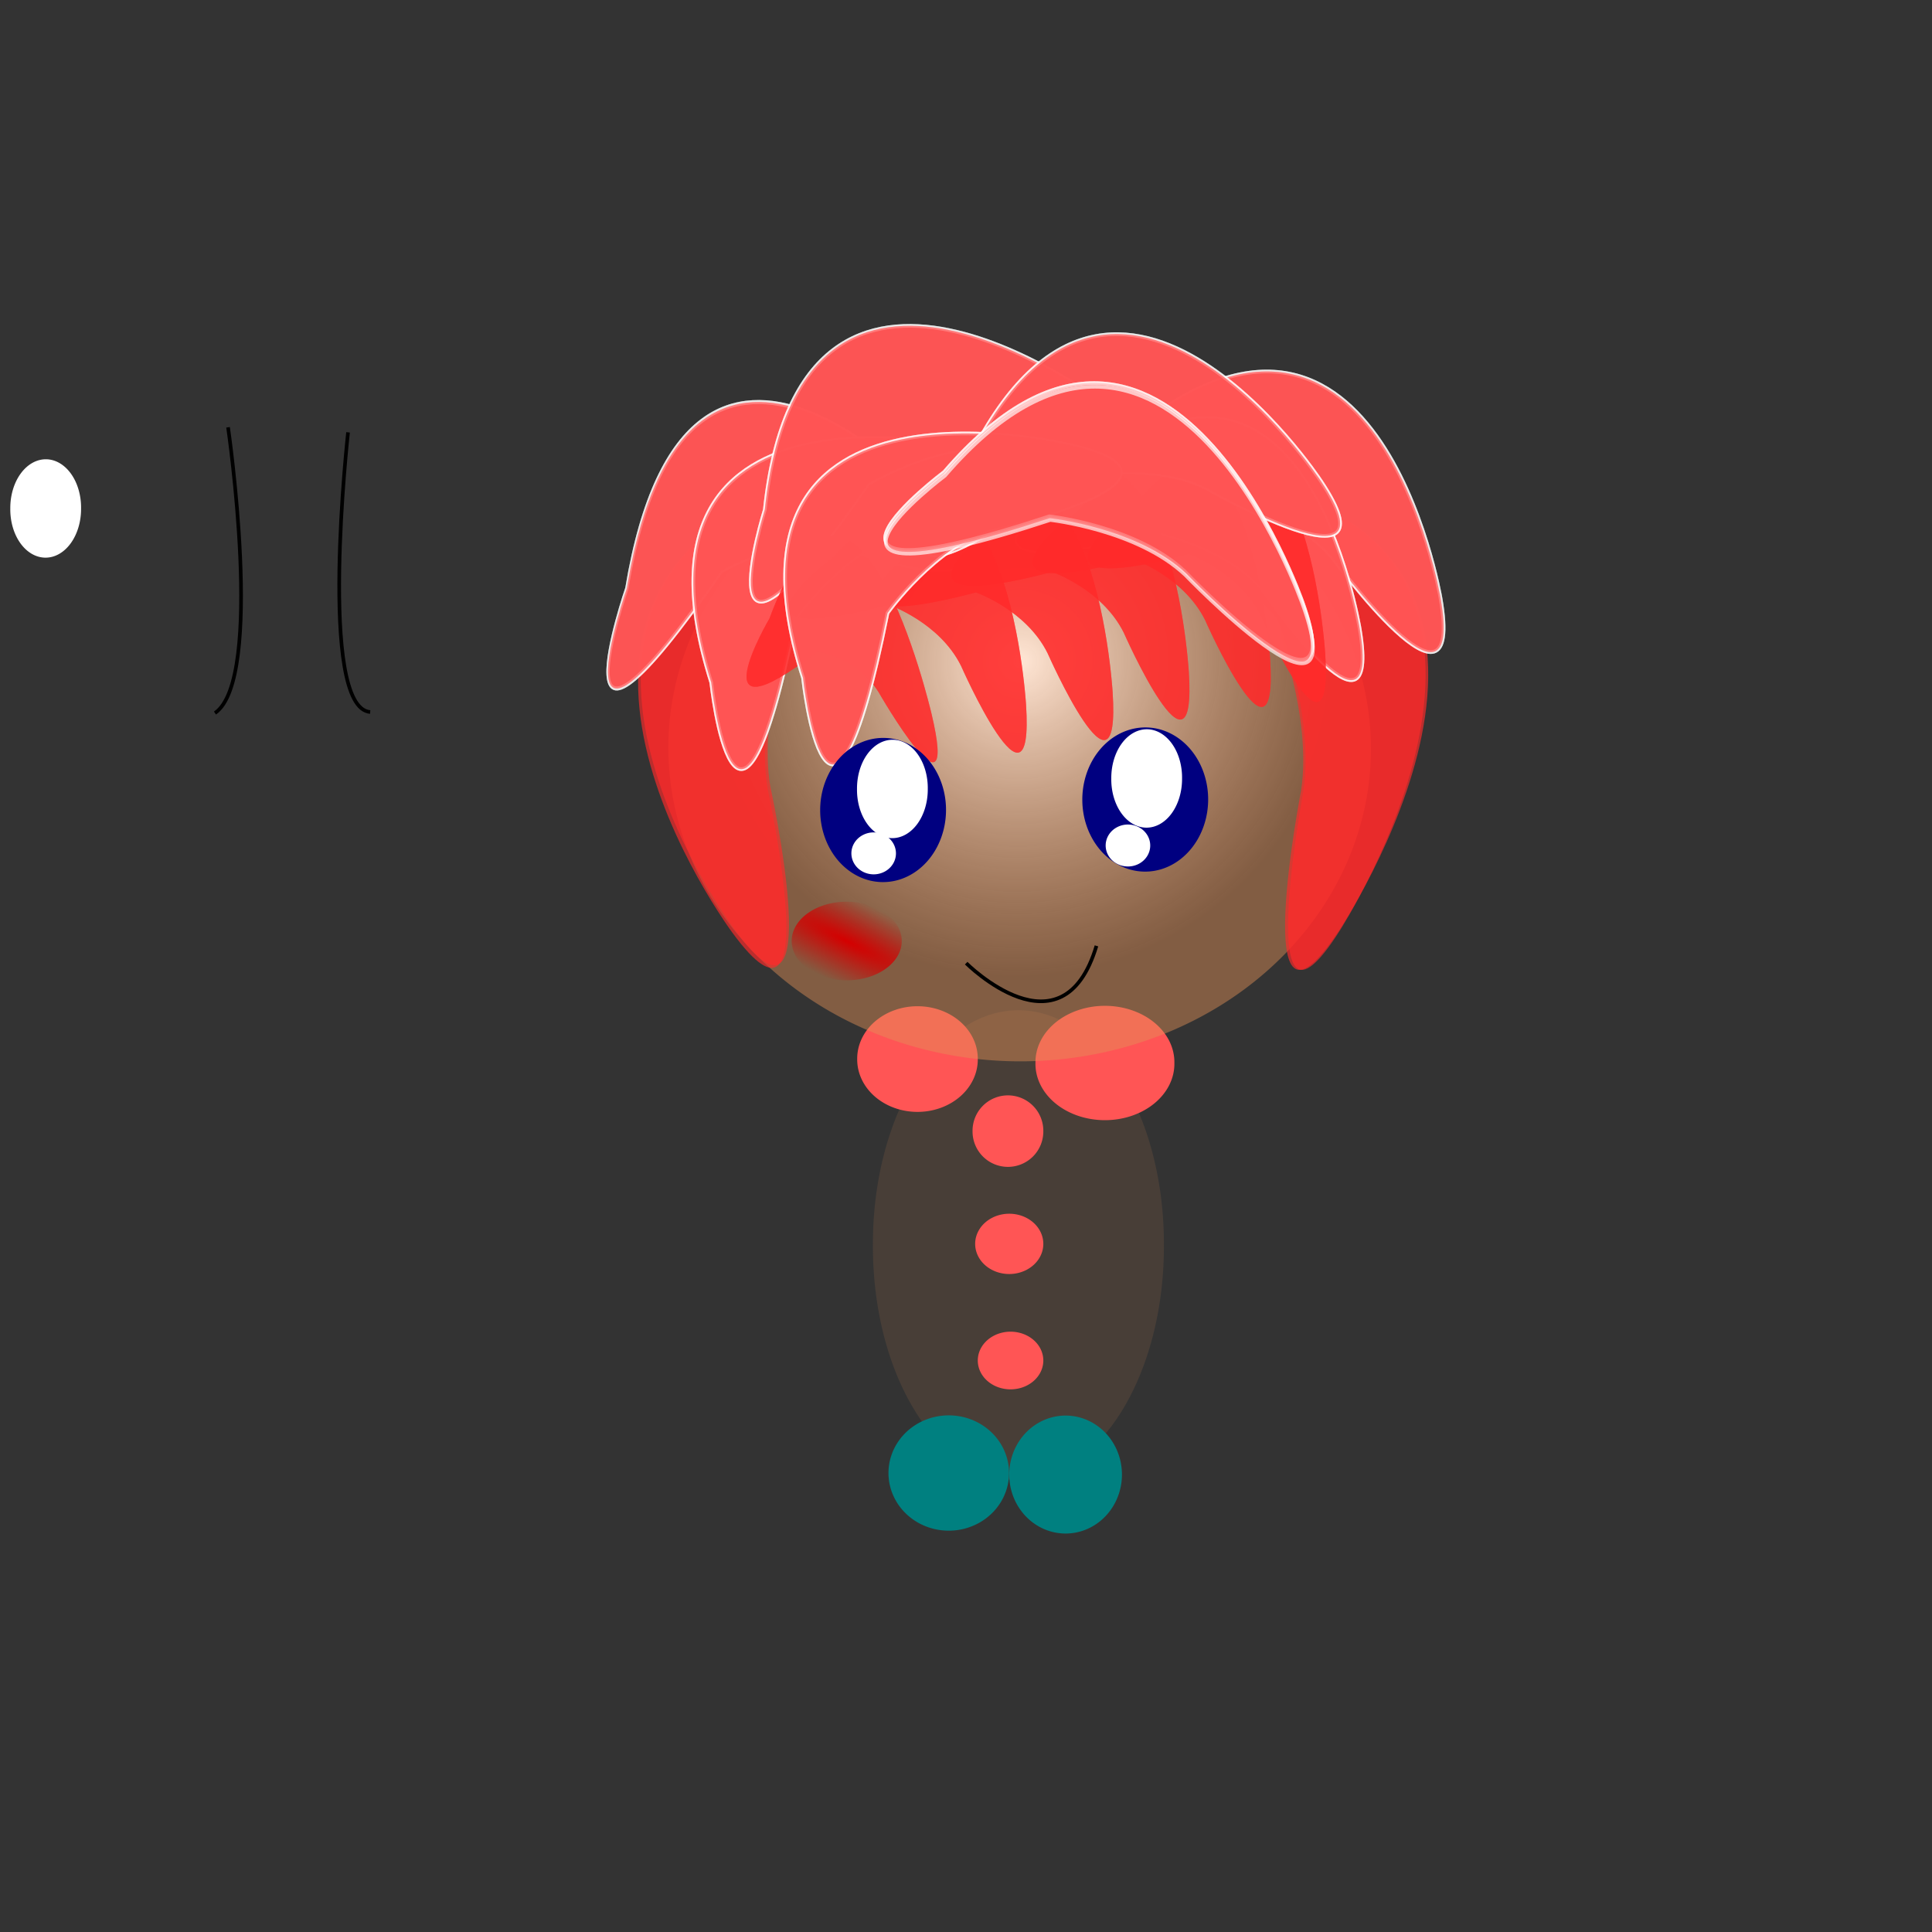 <?xml version="1.0" encoding="UTF-8" standalone="no"?>
<!-- Created with Inkscape (http://www.inkscape.org/) -->
<svg
    xmlns:inkscape="http://www.inkscape.org/namespaces/inkscape"
    xmlns:rdf="http://www.w3.org/1999/02/22-rdf-syntax-ns#"
    xmlns="http://www.w3.org/2000/svg"
    xmlns:sodipodi="http://sodipodi.sourceforge.net/DTD/sodipodi-0.dtd"
    xmlns:cc="http://creativecommons.org/ns#"
    xmlns:xlink="http://www.w3.org/1999/xlink"
    xmlns:dc="http://purl.org/dc/elements/1.1/"
    xmlns:svg="http://www.w3.org/2000/svg"
    xmlns:ns1="http://sozi.baierouge.fr"
    id="svg2"
    sodipodi:docname="02.svg"
    viewBox="0 0 531.5 531.5"
    sodipodi:version="0.32"
    version="1.0"
    inkscape:output_extension="org.inkscape.output.svg.inkscape"
    inkscape:version="0.46"
  >
  <rect x="0" y="0" width="531.5" height="531.5" fill="#333333" stroke="none"/>
  <defs
      id="defs4"
    >
    <linearGradient
        id="linearGradient6480"
        inkscape:collect="always"
      >
      <stop
          id="stop6482"
          style="stop-color:#d40000"
          offset="0"
      />
      <stop
          id="stop6484"
          style="stop-color:#d40000;stop-opacity:0"
          offset="1"
      />
    </linearGradient
    >
    <linearGradient
        id="linearGradient3556"
        inkscape:collect="always"
      >
      <stop
          id="stop3558"
          style="stop-color:#ffffff"
          offset="0"
      />
      <stop
          id="stop3560"
          style="stop-color:#ffffff"
          offset="1"
      />
    </linearGradient
    >
    <linearGradient
        id="linearGradient5602"
        inkscape:collect="always"
      >
      <stop
          id="stop5604"
          style="stop-color:#ffffff"
          offset="0"
      />
      <stop
          id="stop5606"
          style="stop-color:#000000;stop-opacity:0"
          offset="1"
      />
    </linearGradient
    >
    <radialGradient
        id="radialGradient6299"
        xlink:href="#linearGradient5602"
        gradientUnits="userSpaceOnUse"
        cy="92.471"
        cx="433.8"
        gradientTransform="matrix(-.944 -.33 .717 -2.049 367.95 625.58)"
        r="34.031"
        inkscape:collect="always"
    />
    <radialGradient
        id="radialGradient6301"
        xlink:href="#linearGradient5602"
        gradientUnits="userSpaceOnUse"
        cy="92.471"
        cx="433.8"
        gradientTransform="matrix(-.944 -.33 .717 -2.049 367.23 625.58)"
        r="34.031"
        inkscape:collect="always"
    />
    <radialGradient
        id="radialGradient6303"
        xlink:href="#linearGradient5602"
        gradientUnits="userSpaceOnUse"
        cy="92.471"
        cx="433.8"
        gradientTransform="matrix(.929 -.436 -.774 -1.974 63.138 647.86)"
        r="34.031"
        inkscape:collect="always"
    />
    <radialGradient
        id="radialGradient6305"
        xlink:href="#linearGradient5602"
        gradientUnits="userSpaceOnUse"
        cy="92.471"
        cx="433.8"
        gradientTransform="matrix(.892 -.436 -.744 -1.974 71.957 647.86)"
        r="34.031"
        inkscape:collect="always"
    />
    <linearGradient
        id="linearGradient6307"
        y2="89.803"
        xlink:href="#linearGradient3556"
        gradientUnits="userSpaceOnUse"
        x2="-54.294"
        gradientTransform="matrix(.08 .925 -.847 -0.133 -81.794 -15.724)"
        y1="41.169"
        x1="-91.695"
        inkscape:collect="always"
    />
    <radialGradient
        id="radialGradient6347"
        xlink:href="#linearGradient5602"
        gradientUnits="userSpaceOnUse"
        cy="92.471"
        cx="433.8"
        gradientTransform="matrix(.532 -.888 -1.759 -1.206 -1.992 563.58)"
        r="34.031"
        inkscape:collect="always"
    />
    <linearGradient
        id="linearGradient6393"
        y2="89.803"
        xlink:href="#linearGradient3556"
        gradientUnits="userSpaceOnUse"
        x2="-54.294"
        gradientTransform="matrix(.08 .925 -.847 -0.133 -82.707 -16.046)"
        y1="41.169"
        x1="-91.695"
        inkscape:collect="always"
    />
    <radialGradient
        id="radialGradient6468"
        gradientUnits="userSpaceOnUse"
        cy="200.53"
        cx="238.43"
        gradientTransform="matrix(.898 .118 -.125 .957 52.959 -18.763)"
        r="91.948"
        inkscape:collect="always"
      >
      <stop
          id="stop5318"
          style="stop-color:#ffe6d5"
          offset="0"
      />
      <stop
          id="stop5320"
          style="stop-color:#e39056;stop-opacity:.45"
          offset="1"
      />
    </radialGradient
    >
    <radialGradient
        id="radialGradient6486"
        xlink:href="#linearGradient6480"
        gradientUnits="userSpaceOnUse"
        cy="234.02"
        cx="80.049"
        gradientTransform="matrix(3.571 2.5 -.553 .79 -76.433 -150.97)"
        r="10.096"
        inkscape:collect="always"
    />
  </defs
  >
  <sodipodi:namedview
      id="base"
      bordercolor="#666666"
      inkscape:pageshadow="2"
      guidetolerance="10"
      pagecolor="#ffffff"
      gridtolerance="10000"
      inkscape:window-height="972"
      inkscape:zoom="1.3866519"
      objecttolerance="10"
      showgrid="false"
      borderopacity="1.0"
      inkscape:current-layer="layer1"
      inkscape:cx="315.90673"
      inkscape:cy="258.60477"
      inkscape:window-y="0"
      units="cm"
      inkscape:window-x="0"
      inkscape:window-width="1280"
      inkscape:pageopacity="0.0"
      inkscape:document-units="px"
  />
  <g
      id="layer1"
      inkscape:label="Layer 1"
      inkscape:groupmode="layer"
    >
    <path
        id="path6466"
        sodipodi:rx="9.7356806"
        sodipodi:ry="13.341488"
        style="fill:#ffffff"
        sodipodi:type="arc"
        d="m256.73 219.59a9.736 13.341 0 1 1 -19.47 0 9.736 13.341 0 1 1 19.47 0z"
        transform="matrix(1 .006 -.006 1 -233.11 -81.191)"
        sodipodi:cy="219.59367"
        sodipodi:cx="246.99782"
    />
    <g
        id="g6618"
      >
      <g
          id="g6606"
        >
        <g
            id="g6595"
            transform="translate(223.56 15.144)"
          >
          <g
              id="g6566"
              transform="translate(-29.568 18.029)"
            >
            <path
                id="path6548"
                sodipodi:rx="40.024464"
                sodipodi:ry="64.183372"
                style="stroke-width:0;fill:#483e37"
                sodipodi:type="arc"
                d="m126.2 309.38a40.024 64.183 0 1 1 -80.046 0 40.024 64.183 0 1 1 80.046 0z"
                sodipodi:cy="309.3783"
                sodipodi:cx="86.178802"
            />
            <path
                id="path6550"
                sodipodi:rx="9.0145187"
                sodipodi:ry="7.9327765"
                style="stroke-width:0;fill:#ff5555"
                sodipodi:type="arc"
                d="m41.827 214.91a9.014 7.933 0 1 1 -18.029 0 9.014 7.933 0 1 1 18.029 0z"
                transform="translate(51.202 126.2)"
                sodipodi:cy="214.90613"
                sodipodi:cx="32.812847"
            />
            <path
                id="path6552"
                sodipodi:rx="9.3750992"
                sodipodi:ry="8.2933569"
                style="stroke-width:0;fill:#ff5555"
                sodipodi:type="arc"
                d="m43.27 245.56a9.375 8.293 0 1 1 -18.751 0 9.375 8.293 0 1 1 18.751 0z"
                transform="translate(49.76 63.462)"
                sodipodi:cy="245.5555"
                sodipodi:cx="33.894592"
            />
            <path
                id="path6554"
                sodipodi:rx="9.7356806"
                sodipodi:ry="9.7356806"
                style="stroke-width:0;fill:#ff5555"
                sodipodi:type="arc"
                d="m41.106 275.84a9.736 9.736 0 1 1 -19.471 0 9.736 9.736 0 1 1 19.471 0z"
                transform="translate(51.924 2.163)"
                sodipodi:cy="275.84427"
                sodipodi:cx="31.370525"
            />
            <path
                id="path6556"
                sodipodi:rx="16.586714"
                sodipodi:ry="14.42323"
                style="stroke-width:0;fill:#ff5555"
                sodipodi:type="arc"
                d="m55.529 240.15a16.587 14.423 0 1 1 -33.173 0 16.587 14.423 0 1 1 33.173 0z"
                transform="translate(19.471 18.029)"
                sodipodi:cy="240.14679"
                sodipodi:cx="38.942722"
            />
            <path
                id="path6560"
                sodipodi:rx="12.620326"
                sodipodi:ry="13.341488"
                style="stroke-width:0;fill:#008080"
                sodipodi:type="arc"
                d="m176.68 338.59a12.62 13.341 0 1 1 -25.24 0 12.62 13.341 0 1 1 25.24 0z"
                transform="matrix(1.314 0 0 1.189 -148.56 -30.523)"
                sodipodi:cy="338.58533"
                sodipodi:cx="164.06424"
            />
            <path
                id="path6562"
                sodipodi:rx="15.504972"
                sodipodi:ry="16.226133"
                style="stroke-width:0;fill:#008080"
                sodipodi:type="arc"
                d="m224.28 340.03a15.505 16.226 0 1 1 -31.01 0 15.505 16.226 0 1 1 31.01 0z"
                transform="translate(-109.62 32.452)"
                sodipodi:cy="340.02765"
                sodipodi:cx="208.77626"
            />
          </g
          >
          <path
              id="path6558"
              sodipodi:rx="19.110781"
              sodipodi:ry="15.504972"
              style="stroke-width:0;fill:#ff5555"
              sodipodi:type="arc"
              d="m101.68 240.51a19.111 15.505 0 1 1 -38.218 0 19.111 15.505 0 1 1 38.218 0z"
              transform="translate(-2.163 36.779)"
              sodipodi:cy="240.50737"
              sodipodi:cx="82.57299"
          />
        </g
        >
      </g
      >
      <path
          id="path2498"
          sodipodi:rx="91.94809"
          sodipodi:ry="87.981705"
          style="fill:url(#radialGradient6468)"
          sodipodi:type="arc"
          d="m333.9 225.72a91.948 87.982 0 1 1 -183.9 0 91.948 87.982 0 1 1 183.9 0z"
          transform="matrix(1.051 .007 -.006 .979 27.573 -16.834)"
          sodipodi:cy="225.72356"
          sodipodi:cx="241.94969"
      />
      <g
          id="g3399"
          transform="matrix(1 .006 -.006 1 65.513 -13.666)"
        >
        <path
            id="path5594"
            style="opacity:.665;fill-rule:evenodd;stroke:url(#radialGradient6299);stroke-width:1px;fill:#ff2a2a"
            d="m138.34 268.75s-71.272-94.5 20.45-124.84c0 0 59.15-36.21-4.61 37.5 0 0-10.08 27.22-6.38 47.85 0 0 16.92 75.05-9.46 39.49z"
        />
        <g
            id="g3394"
            transform="translate(0 .721)"
          >
          <path
              id="path2608"
              style="opacity:.665;fill-rule:evenodd;stroke:url(#radialGradient6301);stroke-width:1px;fill:#ff2a2a"
              d="m137.62 268.75s-71.273-94.5 20.44-124.84c0 0 59.16-36.21-4.6 37.5 0 0-10.08 27.22-6.38 47.85 0 0 16.91 75.05-9.46 39.49z"
          />
        </g
        >
      </g
      >
      <g
          id="g3390"
          transform="matrix(1 .006 -.006 1 88.566 -9.911)"
        >
        <path
            id="path5600"
            style="opacity:.665;fill-rule:evenodd;stroke:url(#radialGradient6303);stroke-width:1px;fill:#ff2a2a"
            d="m281.33 264.29s68.01-102.66-24.1-122.85c0 0-59.91-29.71 5.71 37.07 0 0 10.85 26.16 7.79 47.26 0 0-14.55 77.11 10.6 38.52z"
        />
        <path
            id="path3380"
            style="opacity:.665;fill-rule:evenodd;stroke:url(#radialGradient6305);stroke-width:1px;fill:#ff2a2a"
            d="m281.56 264.29s65.34-102.66-23.15-122.85c0 0-57.55-29.71 5.49 37.07 0 0 10.42 26.16 7.48 47.26 0 0-13.98 77.11 10.18 38.52z"
        />
      </g
      >
      <g
          id="g3742"
          transform="matrix(-.738 -.624 .509 -.902 153.48 -34.357)"
        >
        <path
            id="path3510"
            style="opacity:.665;fill-rule:evenodd;stroke:url(#linearGradient6307);stroke-width:1.009px;fill:#ff5555"
            d="m-186.95-64.419s104.96 15.682 67.98-70.801c0 0-13.11-63.05-21.37 20.04 0 0-11.36 19.928-26.96 25.971 0 0-58.88 19.244-19.65 24.79z"
        />
        <path
            id="path3736"
            style="opacity:.665;fill-rule:evenodd;stroke:url(#linearGradient6307);stroke-width:1.009px;fill:#ff5555"
            d="m-186.95-64.419s104.96 15.682 67.98-70.801c0 0-13.11-63.05-21.37 20.04 0 0-11.36 19.928-26.96 25.971 0 0-58.88 19.244-19.65 24.79z"
        />
        <path
            id="path3738"
            style="opacity:.665;fill-rule:evenodd;stroke:url(#linearGradient6307);stroke-width:1.009px;fill:#ff5555"
            d="m-186.95-64.419s104.96 15.682 67.98-70.801c0 0-13.11-63.05-21.37 20.04 0 0-11.36 19.928-26.96 25.971 0 0-58.88 19.244-19.65 24.79z"
        />
        <path
            id="path3740"
            style="opacity:.665;fill-rule:evenodd;stroke:url(#linearGradient6307);stroke-width:1.009px;fill:#ff5555"
            d="m-186.95-64.419s104.96 15.682 67.98-70.801c0 0-13.11-63.05-21.37 20.04 0 0-11.36 19.928-26.96 25.971 0 0-58.88 19.244-19.65 24.79z"
        />
      </g
      >
      <g
          id="g3756"
          transform="matrix(-.995 -.098 .098 -.995 90.552 41.572)"
        >
        <path
            id="path3758"
            style="opacity:.665;fill-rule:evenodd;stroke:url(#linearGradient6307);stroke-width:1px;fill:#ff5555"
            d="m-186.95-64.419s104.96 15.682 67.98-70.801c0 0-13.11-63.05-21.37 20.04 0 0-11.36 19.928-26.96 25.971 0 0-58.88 19.244-19.65 24.79z"
        />
        <path
            id="path3760"
            style="opacity:.665;fill-rule:evenodd;stroke:url(#linearGradient6307);stroke-width:1px;fill:#ff5555"
            d="m-186.95-64.419s104.96 15.682 67.98-70.801c0 0-13.11-63.05-21.37 20.04 0 0-11.36 19.928-26.96 25.971 0 0-58.88 19.244-19.65 24.79z"
        />
        <path
            id="path3762"
            style="opacity:.665;fill-rule:evenodd;stroke:url(#linearGradient6307);stroke-width:1px;fill:#ff5555"
            d="m-186.95-64.419s104.96 15.682 67.98-70.801c0 0-13.11-63.05-21.37 20.04 0 0-11.36 19.928-26.96 25.971 0 0-58.88 19.244-19.65 24.79z"
        />
        <path
            id="path3764"
            style="opacity:.665;fill-rule:evenodd;stroke:url(#linearGradient6307);stroke-width:1px;fill:#ff5555"
            d="m-186.95-64.419s104.96 15.682 67.98-70.801c0 0-13.11-63.05-21.37 20.04 0 0-11.36 19.928-26.96 25.971 0 0-58.88 19.244-19.65 24.79z"
        />
      </g
      >
      <g
          id="g3774"
          transform="matrix(-.31 -.951 .951 -.31 399.59 -33.251)"
        >
        <path
            id="path3776"
            style="opacity:.665;fill-rule:evenodd;stroke:url(#linearGradient6307);stroke-width:1px;fill:#ff5555"
            d="m-186.95-64.419s104.96 15.682 67.98-70.801c0 0-13.11-63.05-21.37 20.04 0 0-11.36 19.928-26.96 25.971 0 0-58.88 19.244-19.65 24.79z"
        />
        <path
            id="path3778"
            style="opacity:.665;fill-rule:evenodd;stroke:url(#linearGradient6307);stroke-width:1px;fill:#ff5555"
            d="m-186.95-64.419s104.96 15.682 67.98-70.801c0 0-13.11-63.05-21.37 20.04 0 0-11.36 19.928-26.96 25.971 0 0-58.88 19.244-19.65 24.79z"
        />
        <path
            id="path3780"
            style="opacity:.665;fill-rule:evenodd;stroke:url(#linearGradient6307);stroke-width:1px;fill:#ff5555"
            d="m-186.95-64.419s104.96 15.682 67.98-70.801c0 0-13.11-63.05-21.37 20.04 0 0-11.36 19.928-26.96 25.971 0 0-58.88 19.244-19.65 24.79z"
        />
        <path
            id="path3782"
            style="opacity:.665;fill-rule:evenodd;stroke:url(#linearGradient6307);stroke-width:1px;fill:#ff5555"
            d="m-186.95-64.419s104.96 15.682 67.98-70.801c0 0-13.11-63.05-21.37 20.04 0 0-11.36 19.928-26.96 25.971 0 0-58.88 19.244-19.65 24.79z"
        />
      </g
      >
      <g
          id="g3834"
          transform="matrix(-.273 -.888 .838 -.29 377.04 -11.496)"
        >
        <path
            id="path3836"
            style="opacity:.665;fill-rule:evenodd;stroke:url(#linearGradient6307);stroke-width:1.102px;fill:#ff5555"
            d="m-186.95-64.419s104.96 15.682 67.98-70.801c0 0-13.11-63.05-21.37 20.04 0 0-11.36 19.928-26.96 25.971 0 0-58.88 19.244-19.65 24.79z"
        />
        <path
            id="path3838"
            style="opacity:.665;fill-rule:evenodd;stroke:url(#linearGradient6307);stroke-width:1.102px;fill:#ff5555"
            d="m-186.95-64.419s104.96 15.682 67.98-70.801c0 0-13.11-63.05-21.37 20.04 0 0-11.36 19.928-26.96 25.971 0 0-58.88 19.244-19.65 24.79z"
        />
        <path
            id="path3840"
            style="opacity:.665;fill-rule:evenodd;stroke:url(#linearGradient6307);stroke-width:1.102px;fill:#ff5555"
            d="m-186.95-64.419s104.96 15.682 67.98-70.801c0 0-13.11-63.05-21.37 20.04 0 0-11.36 19.928-26.96 25.971 0 0-58.88 19.244-19.65 24.79z"
        />
        <path
            id="path3842"
            style="opacity:.665;fill-rule:evenodd;stroke:url(#linearGradient6307);stroke-width:1.102px;fill:#ff5555"
            d="m-186.95-64.419s104.96 15.682 67.98-70.801c0 0-13.11-63.05-21.37 20.04 0 0-11.36 19.928-26.96 25.971 0 0-58.88 19.244-19.65 24.79z"
        />
      </g
      >
      <g
          id="g3852"
          transform="matrix(-.873 -.487 .487 -.873 172.4 -35.774)"
        >
        <path
            id="path3854"
            style="opacity:.665;fill-rule:evenodd;stroke:url(#linearGradient6307);stroke-width:1px;fill:#ff5555"
            d="m-186.95-64.419s104.96 15.682 67.98-70.801c0 0-13.11-63.05-21.37 20.04 0 0-11.36 19.928-26.96 25.971 0 0-58.88 19.244-19.65 24.79z"
        />
        <path
            id="path3856"
            style="opacity:.665;fill-rule:evenodd;stroke:url(#linearGradient6307);stroke-width:1px;fill:#ff5555"
            d="m-186.95-64.419s104.96 15.682 67.98-70.801c0 0-13.11-63.05-21.37 20.04 0 0-11.36 19.928-26.96 25.971 0 0-58.88 19.244-19.65 24.79z"
        />
        <path
            id="path3858"
            style="opacity:.665;fill-rule:evenodd;stroke:url(#linearGradient6307);stroke-width:1px;fill:#ff5555"
            d="m-186.95-64.419s104.96 15.682 67.98-70.801c0 0-13.11-63.05-21.37 20.04 0 0-11.36 19.928-26.96 25.971 0 0-58.88 19.244-19.65 24.79z"
        />
        <path
            id="path3860"
            style="opacity:.665;fill-rule:evenodd;stroke:url(#linearGradient6307);stroke-width:1px;fill:#ff5555"
            d="m-186.95-64.419s104.96 15.682 67.98-70.801c0 0-13.11-63.05-21.37 20.04 0 0-11.36 19.928-26.96 25.971 0 0-58.88 19.244-19.65 24.79z"
        />
      </g
      >
      <g
          id="g3888"
          transform="matrix(1 .006 -.006 1 99.458 -21.379)"
        >
        <g
            id="g3428"
            transform="matrix(.549 -.303 .046 .761 280.13 97.093)"
          >
          <path
              id="path3430"
              style="opacity:.665;fill-rule:evenodd;stroke:url(#radialGradient6347);stroke-width:1.522px;fill:#ff2a2a"
              d="m-35.283 120.76s-0.868-123.95-89.307-88.689c0 0-66.84 9.133 25.648 27.65 0 0 23.798 15.655 33.107 34.955 0 0 31.222 72.444 30.552 26.084z"
          />
          <path
              id="path3432"
              style="opacity:.665;fill-rule:evenodd;stroke:url(#radialGradient6347);stroke-width:1.522px;fill:#ff2a2a"
              d="m-35.283 120.76s-0.868-123.95-89.307-88.689c0 0-66.84 9.133 25.648 27.65 0 0 23.798 15.655 33.107 34.955 0 0 31.222 72.444 30.552 26.084z"
          />
        </g
        >
        <g
            id="g3448"
            transform="matrix(.549 -.303 .046 .761 264.98 98.536)"
          >
          <path
              id="path3450"
              style="opacity:.665;fill-rule:evenodd;stroke:url(#radialGradient6347);stroke-width:1.522px;fill:#ff2a2a"
              d="m-35.283 120.76s-0.868-123.95-89.307-88.689c0 0-66.84 9.133 25.648 27.65 0 0 23.798 15.655 33.107 34.955 0 0 31.222 72.444 30.552 26.084z"
          />
          <path
              id="path3452"
              style="opacity:.665;fill-rule:evenodd;stroke:url(#radialGradient6347);stroke-width:1.522px;fill:#ff2a2a"
              d="m-35.283 120.76s-0.868-123.95-89.307-88.689c0 0-66.84 9.133 25.648 27.65 0 0 23.798 15.655 33.107 34.955 0 0 31.222 72.444 30.552 26.084z"
          />
        </g
        >
        <g
            id="g3458"
            transform="matrix(.549 -.303 .046 .761 242.63 102.14)"
          >
          <path
              id="path3460"
              style="opacity:.665;fill-rule:evenodd;stroke:url(#radialGradient6347);stroke-width:1.522px;fill:#ff2a2a"
              d="m-35.283 120.76s-0.868-123.95-89.307-88.689c0 0-66.84 9.133 25.648 27.65 0 0 23.798 15.655 33.107 34.955 0 0 31.222 72.444 30.552 26.084z"
          />
          <path
              id="path3462"
              style="opacity:.665;fill-rule:evenodd;stroke:url(#radialGradient6347);stroke-width:1.522px;fill:#ff2a2a"
              d="m-35.283 120.76s-0.868-123.95-89.307-88.689c0 0-66.84 9.133 25.648 27.65 0 0 23.798 15.655 33.107 34.955 0 0 31.222 72.444 30.552 26.084z"
          />
        </g
        >
        <g
            id="g3464"
            transform="matrix(.549 -.303 .046 .761 221.71 107.91)"
          >
          <path
              id="path3466"
              style="opacity:.665;fill-rule:evenodd;stroke:url(#radialGradient6347);stroke-width:1.522px;fill:#ff2a2a"
              d="m-35.283 120.76s-0.868-123.95-89.307-88.689c0 0-66.84 9.133 25.648 27.65 0 0 23.798 15.655 33.107 34.955 0 0 31.222 72.444 30.552 26.084z"
          />
          <path
              id="path3468"
              style="opacity:.665;fill-rule:evenodd;stroke:url(#radialGradient6347);stroke-width:1.522px;fill:#ff2a2a"
              d="m-35.283 120.76s-0.868-123.95-89.307-88.689c0 0-66.84 9.133 25.648 27.65 0 0 23.798 15.655 33.107 34.955 0 0 31.222 72.444 30.552 26.084z"
          />
        </g
        >
        <g
            id="g3478"
            transform="matrix(.549 -.303 .046 .761 197.91 111.52)"
          >
          <path
              id="path3480"
              style="opacity:.665;fill-rule:evenodd;stroke:url(#radialGradient6347);stroke-width:1.522px;fill:#ff2a2a"
              d="m-35.283 120.76s-0.868-123.95-89.307-88.689c0 0-66.84 9.133 25.648 27.65 0 0 23.798 15.655 33.107 34.955 0 0 31.222 72.444 30.552 26.084z"
          />
          <path
              id="path3482"
              style="opacity:.665;fill-rule:evenodd;stroke:url(#radialGradient6347);stroke-width:1.522px;fill:#ff2a2a"
              d="m-35.283 120.76s-0.868-123.95-89.307-88.689c0 0-66.84 9.133 25.648 27.65 0 0 23.798 15.655 33.107 34.955 0 0 31.222 72.444 30.552 26.084z"
          />
        </g
        >
        <g
            id="g3488"
            transform="matrix(.331 -.431 .171 .725 149.11 113.92)"
          >
          <path
              id="path3490"
              style="opacity:.665;fill-rule:evenodd;stroke:url(#radialGradient6347);stroke-width:1.786px;fill:#ff2a2a"
              d="m-35.283 120.76s-0.868-123.95-89.307-88.689c0 0-66.84 9.133 25.648 27.65 0 0 23.798 15.655 33.107 34.955 0 0 31.222 72.444 30.552 26.084z"
          />
          <path
              id="path3492"
              style="opacity:.665;fill-rule:evenodd;stroke:url(#radialGradient6347);stroke-width:1.786px;fill:#ff2a2a"
              d="m-35.283 120.76s-0.868-123.95-89.307-88.689c0 0-66.84 9.133 25.648 27.65 0 0 23.798 15.655 33.107 34.955 0 0 31.222 72.444 30.552 26.084z"
          />
        </g
        >
        <g
            id="g3870"
            transform="matrix(-.672 -.74 .74 -.672 186.84 -29.561)"
          >
          <path
              id="path3872"
              style="opacity:.665;fill-rule:evenodd;stroke:url(#linearGradient6307);stroke-width:1px;fill:#ff5555"
              d="m-186.95-64.419s104.96 15.682 67.98-70.801c0 0-13.11-63.05-21.37 20.04 0 0-11.36 19.928-26.96 25.971 0 0-58.88 19.244-19.65 24.79z"
          />
          <path
              id="path3874"
              style="opacity:.665;fill-rule:evenodd;stroke:url(#linearGradient6307);stroke-width:1px;fill:#ff5555"
              d="m-186.95-64.419s104.96 15.682 67.98-70.801c0 0-13.11-63.05-21.37 20.04 0 0-11.36 19.928-26.96 25.971 0 0-58.88 19.244-19.65 24.79z"
          />
          <path
              id="path3876"
              style="opacity:.665;fill-rule:evenodd;stroke:url(#linearGradient6307);stroke-width:1px;fill:#ff5555"
              d="m-186.95-64.419s104.96 15.682 67.98-70.801c0 0-13.11-63.05-21.37 20.04 0 0-11.36 19.928-26.96 25.971 0 0-58.88 19.244-19.65 24.79z"
          />
          <path
              id="path3878"
              style="opacity:.665;fill-rule:evenodd;stroke:url(#linearGradient6307);stroke-width:1px;fill:#ff5555"
              d="m-186.95-64.419s104.96 15.682 67.98-70.801c0 0-13.11-63.05-21.37 20.04 0 0-11.36 19.928-26.96 25.971 0 0-58.88 19.244-19.65 24.79z"
          />
        </g
        >
      </g
      >
      <g
          id="g3945"
          transform="matrix(-.995 -.098 .098 -.995 115.8 40.293)"
        >
        <path
            id="path3947"
            style="opacity:.665;fill-rule:evenodd;stroke:url(#linearGradient6307);stroke-width:1px;fill:#ff5555"
            d="m-186.95-64.419s104.96 15.682 67.98-70.801c0 0-13.11-63.05-21.37 20.04 0 0-11.36 19.928-26.96 25.971 0 0-58.88 19.244-19.65 24.79z"
        />
        <path
            id="path3949"
            style="opacity:.665;fill-rule:evenodd;stroke:url(#linearGradient6307);stroke-width:1px;fill:#ff5555"
            d="m-186.95-64.419s104.96 15.682 67.98-70.801c0 0-13.11-63.05-21.37 20.04 0 0-11.36 19.928-26.96 25.971 0 0-58.88 19.244-19.65 24.79z"
        />
        <path
            id="path3951"
            style="opacity:.665;fill-rule:evenodd;stroke:url(#linearGradient6307);stroke-width:1px;fill:#ff5555"
            d="m-186.95-64.419s104.96 15.682 67.98-70.801c0 0-13.11-63.05-21.37 20.04 0 0-11.36 19.928-26.96 25.971 0 0-58.88 19.244-19.65 24.79z"
        />
        <path
            id="path3953"
            style="opacity:.665;fill-rule:evenodd;stroke:url(#linearGradient6307);stroke-width:1px;fill:#ff5555"
            d="m-186.95-64.419s104.96 15.682 67.98-70.801c0 0-13.11-63.05-21.37 20.04 0 0-11.36 19.928-26.96 25.971 0 0-58.88 19.244-19.65 24.79z"
        />
      </g
      >
      <g
          id="g3981"
          transform="matrix(-.492 -.959 .92 -.414 325.65 -40.226)"
        >
        <path
            id="path3965"
            style="opacity:.665;fill-rule:evenodd;stroke:url(#linearGradient6307);stroke-width:.959px;fill:#ff5555"
            d="m-186.95-64.419s104.96 15.682 67.98-70.801c0 0-13.11-63.05-21.37 20.04 0 0-11.36 19.928-26.96 25.971 0 0-58.88 19.244-19.65 24.79z"
        />
        <path
            id="path3967"
            style="opacity:.665;fill-rule:evenodd;stroke:url(#linearGradient6307);stroke-width:.959px;fill:#ff5555"
            d="m-186.95-64.419s104.96 15.682 67.98-70.801c0 0-13.11-63.05-21.37 20.04 0 0-11.36 19.928-26.96 25.971 0 0-58.88 19.244-19.65 24.79z"
        />
        <path
            id="path3969"
            style="opacity:.665;fill-rule:evenodd;stroke:url(#linearGradient6307);stroke-width:.959px;fill:#ff5555"
            d="m-186.95-64.419s104.96 15.682 67.98-70.801c0 0-13.11-63.05-21.37 20.04 0 0-11.36 19.928-26.96 25.971 0 0-58.88 19.244-19.65 24.79z"
        />
        <path
            id="path3971"
            style="opacity:.665;fill-rule:evenodd;stroke:url(#linearGradient6393);stroke-width:.959px;fill:#ff5555"
            d="m-187.87-64.741s104.96 15.681 67.99-70.799c0 0-13.11-63.05-21.37 20.04 0 0-11.36 19.926-26.96 25.969 0 0-58.88 19.244-19.66 24.79z"
        />
      </g
      >
      <path
          id="path4320"
          sodipodi:rx="16.586714"
          sodipodi:ry="20.913683"
          style="fill:none"
          sodipodi:type="arc"
          d="m204.81 202.65a16.587 20.914 0 1 1 -33.17 0 16.587 20.914 0 1 1 33.17 0z"
          transform="matrix(1 .006 -.006 1 15.628 5.483)"
          sodipodi:cy="202.64638"
          sodipodi:cx="188.22316"
      />
      <path
          id="path6218"
          sodipodi:rx="17.307877"
          sodipodi:ry="19.831942"
          style="fill:#000080"
          sodipodi:type="arc"
          d="m260.34 223.2a17.308 19.832 0 1 1 -34.62 0 17.308 19.832 0 1 1 34.62 0z"
          transform="matrix(1 .006 -.006 1 1.252 -1.821)"
          sodipodi:cy="223.19949"
          sodipodi:cx="243.03143"
      />
      <path
          id="path6220"
          sodipodi:rx="9.7356806"
          sodipodi:ry="13.341488"
          style="fill:#ffffff"
          sodipodi:type="arc"
          d="m256.73 219.59a9.736 13.341 0 1 1 -19.47 0 9.736 13.341 0 1 1 19.47 0z"
          transform="matrix(1 .006 -.006 1 -.177 -4.027)"
          sodipodi:cy="219.59367"
          sodipodi:cx="246.99782"
      />
      <path
          id="path6222"
          sodipodi:rx="6.1298728"
          sodipodi:ry="5.7692919"
          style="fill:#ffffff"
          sodipodi:type="arc"
          d="m244.47 237.26a6.13 5.769 0 1 1 -12.26 0 6.13 5.769 0 1 1 12.26 0z"
          transform="matrix(1 .006 -.006 1 3.433 -3.924)"
          sodipodi:cy="237.26213"
          sodipodi:cx="238.34387"
      />
      <path
          id="path6470"
          sodipodi:rx="17.307877"
          sodipodi:ry="19.831942"
          style="fill:#000080"
          sodipodi:type="arc"
          d="m260.34 223.2a17.308 19.832 0 1 1 -34.62 0 17.308 19.832 0 1 1 34.62 0z"
          transform="matrix(1 .006 -.006 1 73.368 -4.706)"
          sodipodi:cy="223.19949"
          sodipodi:cx="243.03143"
      />
      <path
          id="path6472"
          sodipodi:rx="9.7356806"
          sodipodi:ry="13.341488"
          style="fill:#ffffff"
          sodipodi:type="arc"
          d="m256.73 219.59a9.736 13.341 0 1 1 -19.47 0 9.736 13.341 0 1 1 19.47 0z"
          transform="matrix(1 .006 -.006 1 69.776 -6.912)"
          sodipodi:cy="219.59367"
          sodipodi:cx="246.99782"
      />
      <path
          id="path6474"
          sodipodi:rx="6.1298728"
          sodipodi:ry="5.7692919"
          style="fill:#ffffff"
          sodipodi:type="arc"
          d="m244.47 237.26a6.13 5.769 0 1 1 -12.26 0 6.13 5.769 0 1 1 12.26 0z"
          transform="matrix(1 .006 -.006 1 73.386 -6.088)"
          sodipodi:cy="237.26213"
          sodipodi:cx="238.34387"
      />
      <path
          id="path6478"
          sodipodi:rx="10.096261"
          sodipodi:ry="9.7356806"
          style="fill:url(#radialGradient6486)"
          sodipodi:type="arc"
          d="m90.145 234.02a10.096 9.736 0 1 1 -20.192 0 10.096 9.736 0 1 1 20.192 0z"
          transform="matrix(1.5 0 0 1.111 112.86 -1.122)"
          sodipodi:cy="234.01691"
          sodipodi:cx="80.048927"
      />
      <path
          id="path6488"
          sodipodi:rx="10.096261"
          sodipodi:ry="9.7356806"
          style="fill:url(#radialGradient6486)"
          sodipodi:type="arc"
          d="m90.145 234.02a10.096 9.736 0 1 1 -20.192 0 10.096 9.736 0 1 1 20.192 0z"
          transform="matrix(1.5 0 0 1.111 210.94 -4.006)"
          sodipodi:cy="234.01691"
          sodipodi:cx="80.048927"
      />
      <path
          id="path6530"
          style="stroke:#000000;stroke-width:1px;fill:none"
          d="m265.8 264.97s26.48 26.52 35.84-4.76"
      />
    </g
    >
    <path
        id="path6532"
        style="stroke:#000000;stroke-width:1px;fill:none"
        d="m62.741 117.55s10.096 69.23-3.606 78.61"
    />
    <path
        id="path6534"
        style="stroke:#000000;stroke-width:1px;fill:none"
        d="m95.751 118.94s-8.434 75.76 6.089 76.94"
    />
  </g
  >
</svg
>

